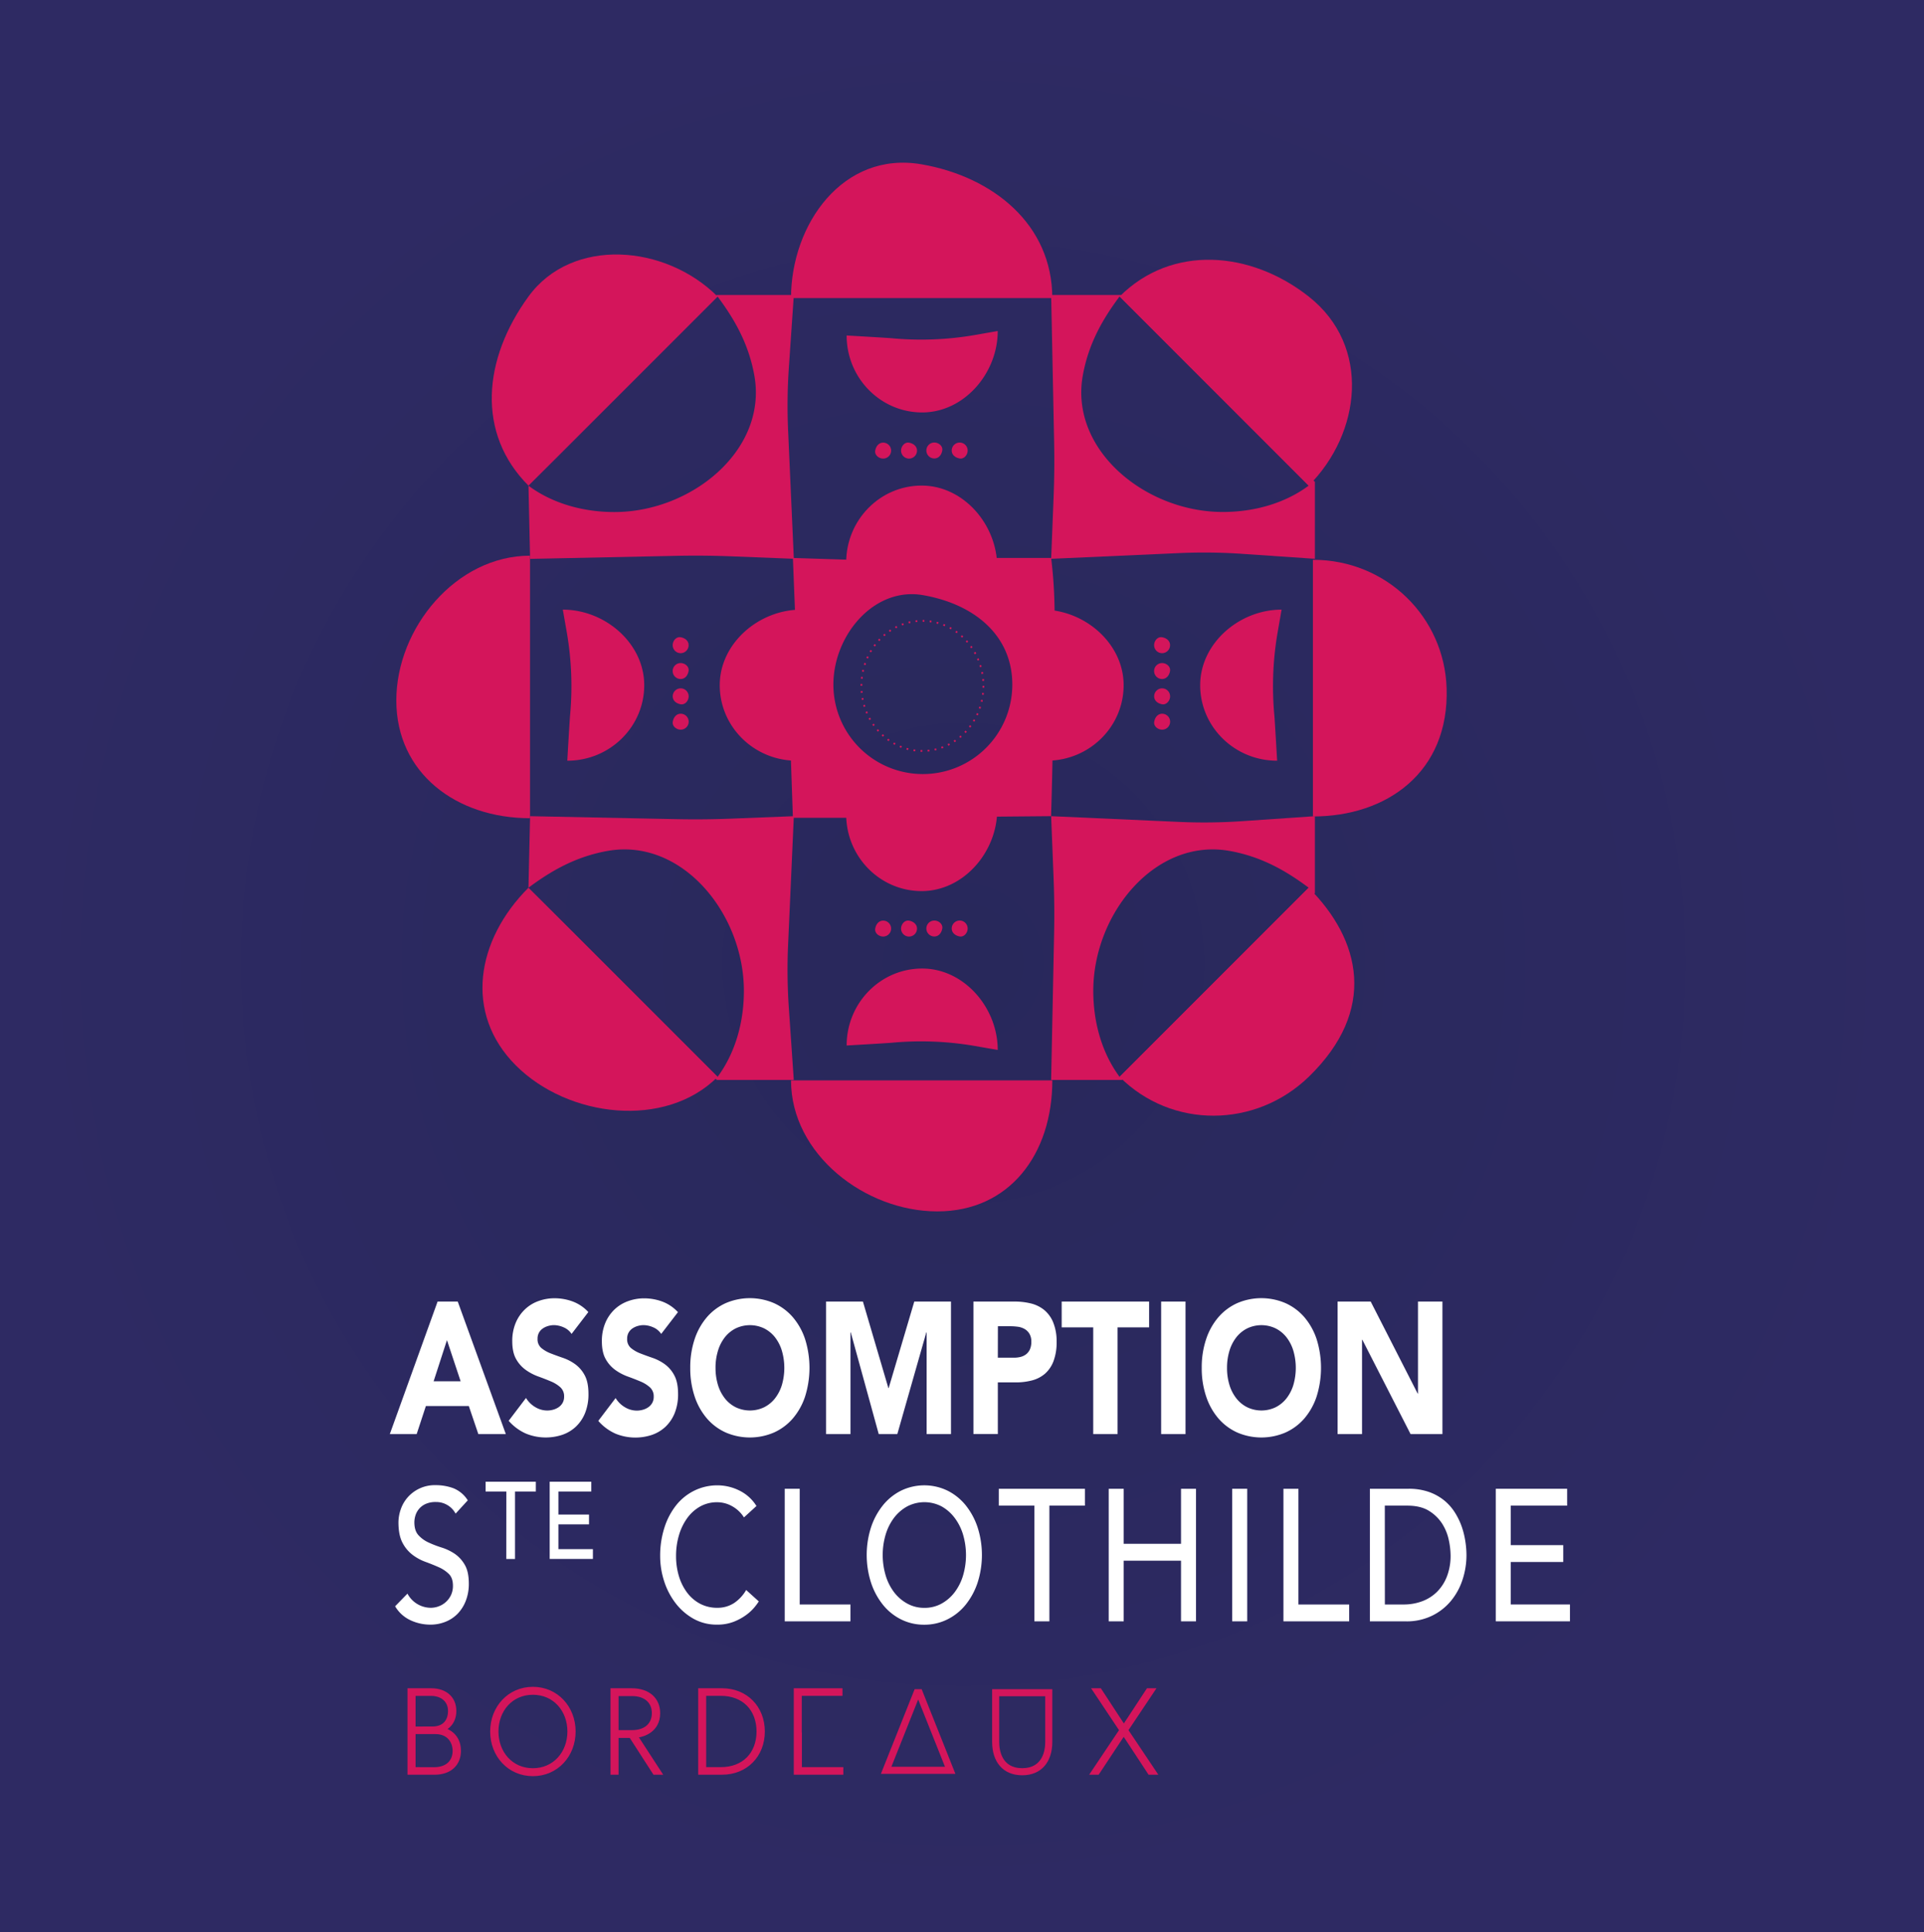 <?xml version="1.0" encoding="UTF-8"?>
<svg xmlns="http://www.w3.org/2000/svg" xmlns:xlink="http://www.w3.org/1999/xlink" viewBox="0 0 1087.09 1091.49">
  <rect x="0" y="0" width="1087.09" height="1091.49" fill="#808080" stroke="none"/>
  <defs>
    <style>.cls-1{fill:url(#Dégradé_sans_nom_5);}.cls-2,.cls-4{fill:#d4155b;}.cls-3{fill:none;stroke-miterlimit:20;stroke-dasharray:1 3 1 3 1 3;}.cls-3,.cls-4{stroke:#d4155b;}.cls-4{stroke-miterlimit:10;}.cls-5{fill:#fff;}</style>
    <radialGradient id="Dégradé_sans_nom_5" cx="351.16" cy="351.16" r="351.16" gradientTransform="scale(1.55 1.55)" gradientUnits="userSpaceOnUse">
      <stop offset="0" stop-color="#28285b"></stop>
      <stop offset="1" stop-color="#2e2a63"></stop>
    </radialGradient>
  </defs>
  <g id="Calque_2" data-name="Calque 2">
    <g id="Calque_1-2" data-name="Calque 1">
      <rect class="cls-1" width="1087.09" height="1091.49"></rect>
      <path class="cls-2" d="M588.87,344.4c24,0,46,19.11,46,42.68s-19.46,42.67-43.47,42.67c0,0,1.26-22.16,1.55-25.38a179,179,0,0,0-1.79-46.9Z"></path>
      <path class="cls-2" d="M452.67,344.4c-24,0-46,19.11-46,42.68s19.47,42.67,43.48,42.67c0,0,1.51-22.16,1.23-25.38a179,179,0,0,1,1.79-46.9Z"></path>
      <path class="cls-2" d="M563.45,457.4c0,24-19.11,46-42.68,46S478.1,484,478.1,460c0,0,22.16-3.1,25.38-2.82a178.13,178.13,0,0,0,46.9-1.79Z"></path>
      <path class="cls-2" d="M563.45,320.31c0-24-19.11-46-42.68-46s-42.67,19.46-42.67,43.48c0,0,22.16,1.32,25.38,1,22.78-2,39.52,4.9,46.9,6.2Z"></path>
      <path class="cls-2" d="M593.92,315.21l-37.79,0c-11.89.81-46.12,2.13-58,1.59L448,315.21l1.39,35.23c.41,10.23-2.73,56.1-2.94,66.34L448,462h40.13l105.75-.93s.9-29.66.9-41.63,1.09-55,1.09-72.27A266.92,266.92,0,0,0,593.92,315.21Zm-72.5,122.08a50.54,50.54,0,0,1-50.54-50.54c0-27.92,23-55.29,50.54-50.55,28.94,5,50.55,22.63,50.55,50.55A50.55,50.55,0,0,1,521.42,437.29Z"></path>
      <path class="cls-2" d="M445.3,533.43l3.23-72.35-35.23,1.39q-15.36.61-30.72.3l-83.07-1.69-.92,40.42c12.8-9.55,26.76-17.61,44.77-20.8,41.88-7.42,76.95,35.4,76.95,79.08,0,18-5,35.27-14.87,48.57L298.59,501.5,405,610.1h43.5l-2.81-40.93A315.66,315.66,0,0,1,445.3,533.43Z"></path>
      <path class="cls-2" d="M739.43,501.5,632.59,608.35c29.5,29.5,76.89,29,106.84,0C778.32,570.64,768.94,531,739.43,501.5Z"></path>
      <path class="cls-2" d="M298.6,167.51c-25.74,35.34-29.51,77.34,0,106.84L405.44,167.51C375.93,138,323.16,133.78,298.6,167.51Z"></path>
      <path class="cls-2" d="M291.48,601.9c29.51,29.5,84.45,36,114,6.45L298.59,501.5C269.09,531,262,572.4,291.48,601.9Z"></path>
      <path class="cls-2" d="M739.43,167.51c-32.77-25.82-77.34-29.5-106.84,0L739.43,274.35C768.94,244.85,775,195.53,739.43,167.51Z"></path>
      <path class="cls-2" d="M446.94,610.35c0,41.73,41.87,74,82.64,74s65-32.29,65-74Z"></path>
      <path class="cls-2" d="M520.75,92.84c-44.38-7.71-73.82,33.82-73.81,75.55H594.56C594.56,126.66,560.91,99.81,520.75,92.84Z"></path>
      <path class="cls-2" d="M223.92,395.72c0,41,33.83,66.51,75.55,66.51V313.92C257.75,313.92,223.92,354.77,223.92,395.72Z"></path>
      <path class="cls-2" d="M741.81,316.24v145c41.72,0,77.08-24.94,75.55-72.49C816.07,348.72,783.53,316.24,741.81,316.24Z"></path>
      <path class="cls-2" d="M318,344.4c24,0,46,19.11,46,42.68s-19.46,42.67-43.47,42.67c0,0,1.27-22.16,1.55-25.38a179,179,0,0,0-1.79-46.9Z"></path>
      <path class="cls-2" d="M724.12,344.4c-24,0-46,19.11-46,42.68s19.47,42.67,43.48,42.67c0,0-1.27-22.16-1.55-25.38a179,179,0,0,1,1.79-46.9Z"></path>
      <path class="cls-2" d="M563.73,187c0,24-19.11,46-42.68,46s-42.68-19.46-42.68-43.47c0,0,22.17,1.27,25.39,1.55a179,179,0,0,0,46.9-1.79Z"></path>
      <path class="cls-2" d="M563.73,593.15c0-24-19.11-46-42.68-46s-42.68,19.47-42.68,43.48c0,0,22.17-1.27,25.39-1.55a179,179,0,0,1,46.9,1.79Z"></path>
      <path class="cls-2" d="M389.08,364.49a4.49,4.49,0,0,1-9,0c0-2.48,2-4.91,4.49-4.49S389.08,362,389.08,364.49Z"></path>
      <path class="cls-2" d="M384.57,383.59a4.49,4.49,0,0,1,0-9c2.48,0,4.91,2,4.49,4.49S387.05,383.59,384.57,383.59Z"></path>
      <path class="cls-2" d="M380.1,393.37a4.49,4.49,0,0,1,9,0c0,2.48-2,4.91-4.49,4.49S380.1,395.85,380.1,393.37Z"></path>
      <path class="cls-2" d="M384.62,403.21a4.49,4.49,0,1,1,0,9c-2.48,0-4.91-2-4.49-4.48S382.14,403.21,384.62,403.21Z"></path>
      <path class="cls-2" d="M661.1,364.49a4.49,4.49,0,0,1-9,0c0-2.48,2-4.91,4.49-4.49S661.1,362,661.1,364.49Z"></path>
      <path class="cls-2" d="M656.59,383.59a4.49,4.49,0,0,1,0-9c2.48,0,4.91,2,4.49,4.49S659.07,383.59,656.59,383.59Z"></path>
      <path class="cls-2" d="M652.12,393.37a4.49,4.49,0,0,1,9,0c0,2.48-2.05,4.91-4.49,4.49S652.12,395.85,652.12,393.37Z"></path>
      <path class="cls-2" d="M656.64,403.21a4.49,4.49,0,0,1,0,9c-2.48,0-4.92-2-4.49-4.48S654.16,403.21,656.64,403.21Z"></path>
      <path class="cls-2" d="M499,520.08a4.49,4.49,0,1,1,0,9c-2.48,0-4.91-2-4.49-4.48S496.54,520.08,499,520.08Z"></path>
      <path class="cls-2" d="M518.12,524.59a4.49,4.49,0,0,1-9,0c0-2.48,2.05-4.91,4.49-4.49S518.12,522.11,518.12,524.59Z"></path>
      <path class="cls-2" d="M527.91,529.05a4.49,4.49,0,1,1,0-9c2.48,0,4.91,2,4.49,4.49S530.39,529.05,527.91,529.05Z"></path>
      <path class="cls-2" d="M537.74,524.54a4.49,4.49,0,0,1,9,0c0,2.48-2.05,4.91-4.49,4.49S537.74,527,537.74,524.54Z"></path>
      <path class="cls-2" d="M499,250.06a4.49,4.49,0,0,1,0,9c-2.48,0-4.91-2.05-4.49-4.49S496.54,250.06,499,250.06Z"></path>
      <path class="cls-2" d="M518.12,254.57a4.49,4.49,0,1,1-9,0c0-2.48,2.05-4.91,4.49-4.49S518.12,252.09,518.12,254.57Z"></path>
      <path class="cls-2" d="M527.91,259a4.49,4.49,0,0,1,0-9c2.48,0,4.91,2,4.49,4.49S530.39,259,527.91,259Z"></path>
      <path class="cls-2" d="M537.74,254.52a4.49,4.49,0,1,1,9,0c0,2.48-2.05,4.91-4.49,4.49S537.74,257,537.74,254.52Z"></path>
      <ellipse class="cls-3" cx="521.17" cy="387.48" rx="34.48" ry="36.75"></ellipse>
      <path class="cls-2" d="M634.05,166.67H593.92l1.68,83.07q.31,15.36-.29,30.72l-1.39,35.23,72.35-3.23a315.69,315.69,0,0,1,35.74.43l40.93,2.8V272.2Zm56.81,122.56c-43.67,0-86.5-35.07-79.08-77,3.2-18,11.25-32,20.81-44.76L739.43,274.35C726.14,284.23,708.88,289.23,690.86,289.23Z"></path>
      <path class="cls-2" d="M445.72,207.61l2.81-40.94H405L298.6,274.35,405.44,167.51c9.56,12.8,17.61,26.75,20.8,44.76,7.42,41.89-35.4,77-79.07,77-18,0-35.28-5-48.57-14.88l.91,41.34L382.58,314q15.36-.31,30.72.29l35.23,1.39-3.23-72.35A315.48,315.48,0,0,1,445.72,207.61Z"></path>
      <path class="cls-2" d="M702,463.89a315.69,315.69,0,0,1-35.74.43l-72.35-3.24,1.39,35.23q.6,15.36.29,30.73l-1.68,83.06h40.13L742.94,504.58v-43.5ZM632.59,608.35c-9.87-13.3-14.87-30.55-14.87-48.57,0-43.68,35.07-86.5,76.95-79.08,18,3.19,32,11.25,44.76,20.8Z"></path>
      <path class="cls-4" d="M230.75,954.25h13c8.12,0,13.59,4.79,13.59,12.3,0,7.24-4.85,10-5.67,10.32.82.2,8.27,2.8,8.27,12.23,0,7.65-5.26,13-14.49,13H230.75Zm13.6,21.59c6.49,0,9.29-4.1,9.29-9.29s-3.69-9-10.25-9h-9.08v18.31Zm.75,23c8.4,0,11.14-5,11.14-9.7s-2.8-10-10.18-10H234.31V998.8Z"></path>
      <path class="cls-4" d="M277.45,978.17c0-13.81,10-24.74,23.64-24.74s23.64,10.93,23.64,24.74-10,24.73-23.64,24.73S277.45,992,277.45,978.17Zm3.69,0c0,11.75,8,21.24,19.95,21.24s20-9.49,20-21.24-8-21.25-20-21.25S281.14,966.41,281.14,978.17Z"></path>
      <path class="cls-4" d="M345.44,954.25H357c9.84,0,15.51,5.67,15.51,13.53,0,10.32-9,13-12.36,13.32l13.66,21h-4.3L356.1,981.31H349v20.77h-3.55Zm11.75,23.64c7.17,0,11.61-3.82,11.61-10.11s-4.51-10.11-11.61-10.11H349v20.22Z"></path>
      <path class="cls-4" d="M408,954.25c13.8,0,23.64,10.11,23.64,23.92s-9.84,23.91-23.64,23.91h-13V954.25Zm-.68,44.55c12.57,0,20.63-8.27,20.63-20.63s-8.06-20.64-20.63-20.64h-8.82V998.8Z"></path>
      <path class="cls-4" d="M452.58,979.19V998.8H476v3.28H449V954.25h26.51v3.28h-23v21.66Z"></path>
      <path class="cls-2" d="M518.79,960.09l15.14,38H503.65l15.14-38m2-5.84h-4l-19.06,47.83h42.08l-19.06-47.83Z"></path>
      <path class="cls-2" d="M590.57,958.25v25.86c0,4.45-1.27,14.79-13,14.79s-13-10.34-13-14.79V958.25h26m4-4h-34v29.86c0,11.14,6.08,18.79,17,18.79s17-7.65,17-18.79V954.25Z"></path>
      <path class="cls-4" d="M634.91,980.28l-14.41,21.8h-4.17l16.53-24.67-15.44-23.16h4.31L635,974.54l13.32-20.29h4.17L637,977.41l16.53,24.67h-4.3Z"></path>
      <path class="cls-5" d="M247.25,735.28h11.38l27.17,74.88H270.27l-5.38-15.86H240.63l-5.21,15.86H220.25Zm5.29,21.79L245,780.34h15.27Z"></path>
      <path class="cls-5" d="M322.94,753.58a10,10,0,0,0-4.54-3.76A13.94,13.94,0,0,0,313,748.6a12.1,12.1,0,0,0-3.09.43,10.62,10.62,0,0,0-3,1.32,7,7,0,0,0-2.3,2.38,6.91,6.91,0,0,0-.88,3.6,6.43,6.43,0,0,0,2.12,5.18,19,19,0,0,0,5.33,3.07c2.15.84,4.46,1.69,6.93,2.53a26.37,26.37,0,0,1,6.92,3.6,18.19,18.19,0,0,1,5.34,6.24q2.11,3.91,2.12,10.47a28.29,28.29,0,0,1-1.94,10.9,21.87,21.87,0,0,1-5.25,7.72,21.23,21.23,0,0,1-7.68,4.55,29.66,29.66,0,0,1-20.51-.74,28,28,0,0,1-9.7-7.2l9.79-12.9a15.08,15.08,0,0,0,5.34,5.23,13.16,13.16,0,0,0,6.66,1.86,12.63,12.63,0,0,0,3.4-.48,10,10,0,0,0,3.08-1.43,7.27,7.27,0,0,0,2.21-2.43,7,7,0,0,0,.84-3.49,6.83,6.83,0,0,0-2.16-5.34,18.81,18.81,0,0,0-5.43-3.33q-3.27-1.38-7.06-2.75a29,29,0,0,1-7.05-3.71,18.69,18.69,0,0,1-5.43-6.13q-2.16-3.81-2.16-10a26.35,26.35,0,0,1,2-10.58,22.49,22.49,0,0,1,5.3-7.61,21.6,21.6,0,0,1,7.63-4.6,26.26,26.26,0,0,1,8.91-1.54,29.63,29.63,0,0,1,10.23,1.8,22.92,22.92,0,0,1,8.91,6Z"></path>
      <path class="cls-5" d="M373.58,753.58a10,10,0,0,0-4.54-3.76,13.94,13.94,0,0,0-5.43-1.22,12.1,12.1,0,0,0-3.09.43,10.56,10.56,0,0,0-3,1.32,7.06,7.06,0,0,0-2.29,2.38,6.91,6.91,0,0,0-.88,3.6,6.4,6.4,0,0,0,2.12,5.18,19,19,0,0,0,5.33,3.07c2.15.84,4.46,1.69,6.93,2.53a26.37,26.37,0,0,1,6.92,3.6A18.19,18.19,0,0,1,381,777q2.11,3.91,2.12,10.47a28.29,28.29,0,0,1-1.94,10.9,22,22,0,0,1-5.25,7.72,21.31,21.31,0,0,1-7.68,4.55,29.66,29.66,0,0,1-20.51-.74,28,28,0,0,1-9.7-7.2l9.79-12.9a15.08,15.08,0,0,0,5.34,5.23,13.11,13.11,0,0,0,6.66,1.86,12.55,12.55,0,0,0,3.39-.48,10,10,0,0,0,3.09-1.43,7.27,7.27,0,0,0,2.21-2.43,7,7,0,0,0,.84-3.49,6.8,6.8,0,0,0-2.17-5.34,18.75,18.75,0,0,0-5.42-3.33q-3.27-1.38-7.06-2.75a29.21,29.21,0,0,1-7.06-3.71,18.77,18.77,0,0,1-5.42-6.13q-2.16-3.81-2.16-10a26.35,26.35,0,0,1,2-10.58,22.46,22.46,0,0,1,5.29-7.61,21.73,21.73,0,0,1,7.64-4.6,26.26,26.26,0,0,1,8.91-1.54,29.63,29.63,0,0,1,10.23,1.8,23,23,0,0,1,8.91,6Z"></path>
      <path class="cls-5" d="M390,772.72a50,50,0,0,1,2.51-16.29,36.88,36.88,0,0,1,7-12.43,30.65,30.65,0,0,1,10.67-7.88,34.51,34.51,0,0,1,27,0A30.74,30.74,0,0,1,447.86,744a36.88,36.88,0,0,1,7,12.43,54.12,54.12,0,0,1,0,32.58,36.88,36.88,0,0,1-7,12.43,30.74,30.74,0,0,1-10.67,7.88,34.51,34.51,0,0,1-27,0,30.65,30.65,0,0,1-10.67-7.88,36.88,36.88,0,0,1-7-12.43A50,50,0,0,1,390,772.72Zm14.29,0a32.49,32.49,0,0,0,1.37,9.68,23.23,23.23,0,0,0,3.92,7.61,18.11,18.11,0,0,0,6.14,5,18.59,18.59,0,0,0,16,0,18.11,18.11,0,0,0,6.14-5,23.23,23.23,0,0,0,3.92-7.61,34.67,34.67,0,0,0,0-19.3,23.15,23.15,0,0,0-3.92-7.67,18.23,18.23,0,0,0-6.14-5,18.59,18.59,0,0,0-16,0,18.23,18.23,0,0,0-6.14,5,23.15,23.15,0,0,0-3.92,7.67A32.6,32.6,0,0,0,404.28,772.72Z"></path>
      <path class="cls-5" d="M466.74,735.28h20.82l14.38,48.86h.18l14.47-48.86h20.73v74.88H523.56V752.73h-.18L507,810.16h-10.5l-15.79-57.43h-.17v57.43H466.74Z"></path>
      <path class="cls-5" d="M550,735.28h23.21a38.74,38.74,0,0,1,9.17,1.05,19.22,19.22,0,0,1,7.54,3.65,17.81,17.81,0,0,1,5.12,7A28.11,28.11,0,0,1,597,758a29.86,29.86,0,0,1-1.77,11,17.72,17.72,0,0,1-4.85,7.09,18.21,18.21,0,0,1-7.32,3.75,36.09,36.09,0,0,1-9.18,1.11H563.79v29.19H550ZM563.79,767H573a14.92,14.92,0,0,0,3.57-.42,8.75,8.75,0,0,0,3.09-1.43,7.26,7.26,0,0,0,2.21-2.75,10.14,10.14,0,0,0,.84-4.39,8.44,8.44,0,0,0-1.11-4.6,7.59,7.59,0,0,0-2.82-2.7,10.56,10.56,0,0,0-3.84-1.22,33.94,33.94,0,0,0-4.06-.26h-7.05Z"></path>
      <path class="cls-5" d="M617.69,749.87H599.87V735.28h49.4v14.59H631.45v60.29H617.69Z"></path>
      <path class="cls-5" d="M656.06,735.28h13.77v74.88H656.06Z"></path>
      <path class="cls-5" d="M679,772.72a49.72,49.72,0,0,1,2.52-16.29,36.7,36.7,0,0,1,7-12.43,30.74,30.74,0,0,1,10.67-7.88,34.51,34.51,0,0,1,27,0A30.69,30.69,0,0,1,736.88,744a36.86,36.86,0,0,1,7,12.43,54.12,54.12,0,0,1,0,32.58,36.86,36.86,0,0,1-7,12.43,30.69,30.69,0,0,1-10.68,7.88,34.51,34.51,0,0,1-27,0,30.74,30.74,0,0,1-10.67-7.88,36.7,36.7,0,0,1-7-12.43A49.72,49.72,0,0,1,679,772.72Zm14.29,0a32.49,32.49,0,0,0,1.37,9.68,23.06,23.06,0,0,0,3.93,7.61,18.08,18.08,0,0,0,6.13,5,18.61,18.61,0,0,0,16,0,18.18,18.18,0,0,0,6.13-5,23.23,23.23,0,0,0,3.92-7.61,34.67,34.67,0,0,0,0-19.3,23.15,23.15,0,0,0-3.92-7.67,18.29,18.29,0,0,0-6.13-5,18.61,18.61,0,0,0-16,0,18.2,18.2,0,0,0-6.13,5,23,23,0,0,0-3.93,7.67A32.6,32.6,0,0,0,693.29,772.72Z"></path>
      <path class="cls-5" d="M755.75,735.28h18.71l26.55,52h.18v-52H815v74.88H797l-27.26-53.31h-.17v53.31H755.75Z"></path>
      <path class="cls-5" d="M230.22,900.28a15,15,0,0,0,13.23,8,12.69,12.69,0,0,0,4.33-.79,12.4,12.4,0,0,0,7-6.3,12.11,12.11,0,0,0,1.14-5.39q0-4.33-2.29-6.61a19.15,19.15,0,0,0-5.69-3.81q-3.41-1.53-7.41-3a27.57,27.57,0,0,1-7.41-4,20.18,20.18,0,0,1-5.69-6.82q-2.29-4.29-2.3-11.58a22.93,22.93,0,0,1,1.19-7,20.24,20.24,0,0,1,3.75-6.77,20.37,20.37,0,0,1,16.24-7.2,28.52,28.52,0,0,1,9.79,1.7,17.15,17.15,0,0,1,8.2,6.87l-6.88,7.51a12.39,12.39,0,0,0-11.11-6.56,13.65,13.65,0,0,0-5.87,1.12,10.54,10.54,0,0,0-3.75,2.85,10.68,10.68,0,0,0-2,3.76,13.62,13.62,0,0,0-.57,3.7q0,4.75,2.3,7.3a17.48,17.48,0,0,0,5.69,4.12,60.59,60.59,0,0,0,7.41,2.86,28.75,28.75,0,0,1,7.41,3.54A18.89,18.89,0,0,1,262.6,884q2.29,3.87,2.29,10.64a26.15,26.15,0,0,1-1.72,9.73,21.77,21.77,0,0,1-4.63,7.3,19.85,19.85,0,0,1-6.88,4.54,22.58,22.58,0,0,1-8.47,1.59,26.36,26.36,0,0,1-11.38-2.54,19.53,19.53,0,0,1-8.56-7.83Z"></path>
      <path class="cls-5" d="M286.09,842.6H274.37v-5.55h28.39v5.55H291v38.11h-4.94Z"></path>
      <path class="cls-5" d="M310.58,837.05h23.5v5.55H315.51v13H332.8v5.55H315.51v14H335v5.55H310.58Z"></path>
      <path class="cls-5" d="M420.35,857.23a18.37,18.37,0,0,0-6.7-6.34,17.17,17.17,0,0,0-8.38-2.23A19.41,19.41,0,0,0,395.7,851a22.85,22.85,0,0,0-7.33,6.51,31.52,31.52,0,0,0-4.72,9.68,40.89,40.89,0,0,0-1.67,11.9,39.09,39.09,0,0,0,1.58,11.21,29.67,29.67,0,0,0,4.59,9.31,22.12,22.12,0,0,0,7.32,6.34,20.39,20.39,0,0,0,9.8,2.33,17,17,0,0,0,9.44-2.64,22.11,22.11,0,0,0,6.88-7.41l7.14,6.45a32.38,32.38,0,0,1-2.47,3.34,25.81,25.81,0,0,1-4.67,4.33,30.52,30.52,0,0,1-7,3.81,25.44,25.44,0,0,1-9.48,1.64,26.67,26.67,0,0,1-13.37-3.38,33.44,33.44,0,0,1-10.14-8.89,40.8,40.8,0,0,1-6.4-12.43,45.9,45.9,0,0,1-2.2-14,51.71,51.71,0,0,1,2.38-16A39.67,39.67,0,0,1,382,850.41a30.06,30.06,0,0,1,10.28-8.3,29.41,29.41,0,0,1,13.23-3A27.83,27.83,0,0,1,417.66,842a23.53,23.53,0,0,1,9.75,8.78Z"></path>
      <path class="cls-5" d="M443.38,841.05h8.47v65.37h28.67v9.52H443.38Z"></path>
      <path class="cls-5" d="M522.25,917.84a28.89,28.89,0,0,1-13.15-3,30.9,30.9,0,0,1-10.27-8.31A39.69,39.69,0,0,1,492.12,894a51.17,51.17,0,0,1,0-31.1,39.91,39.91,0,0,1,6.71-12.48,31,31,0,0,1,10.27-8.3,30.12,30.12,0,0,1,26.29,0,31,31,0,0,1,10.28,8.3,40.12,40.12,0,0,1,6.71,12.48,51.17,51.17,0,0,1,0,31.1,39.9,39.9,0,0,1-6.71,12.48,30.93,30.93,0,0,1-10.28,8.31A28.84,28.84,0,0,1,522.25,917.84Zm0-9.52a19.72,19.72,0,0,0,9.7-2.38,23.51,23.51,0,0,0,7.41-6.4,29.69,29.69,0,0,0,4.77-9.47,41,41,0,0,0,0-23.16,29.79,29.79,0,0,0-4.77-9.47A23.64,23.64,0,0,0,532,851a21,21,0,0,0-19.4,0,23.79,23.79,0,0,0-7.42,6.4,30,30,0,0,0-4.76,9.47,40.75,40.75,0,0,0,0,23.16,29.88,29.88,0,0,0,4.76,9.47,23.66,23.66,0,0,0,7.42,6.4A19.72,19.72,0,0,0,522.25,908.32Z"></path>
      <path class="cls-5" d="M584.45,850.57H564.33v-9.52H613v9.52H592.92v65.37h-8.47Z"></path>
      <path class="cls-5" d="M626.44,841.05h8.47v31.1h32.38v-31.1h8.47v74.89h-8.47V881.67H634.91v34.27h-8.47Z"></path>
      <path class="cls-5" d="M696.22,841.05h8.47v74.89h-8.47Z"></path>
      <path class="cls-5" d="M725.16,841.05h8.47v65.37H762.3v9.52H725.16Z"></path>
      <path class="cls-5" d="M774,841.05h21.79a34.1,34.1,0,0,1,11.6,1.8,29.07,29.07,0,0,1,8.65,4.81,28.39,28.39,0,0,1,6.08,6.93,39.38,39.38,0,0,1,3.84,8,46.84,46.84,0,0,1,2,8.25,52,52,0,0,1,.62,7.61,44.3,44.3,0,0,1-2.21,13.91,36.42,36.42,0,0,1-6.53,12,32.2,32.2,0,0,1-10.72,8.41,32.76,32.76,0,0,1-14.77,3.18H774Zm8.47,65.37h10.67a29.73,29.73,0,0,0,10.19-1.75,23.66,23.66,0,0,0,8.43-5.23,24.94,24.94,0,0,0,5.73-8.73,32.47,32.47,0,0,0,2.12-12.22,43.92,43.92,0,0,0-1-8.41,27.8,27.8,0,0,0-3.66-9.15,23.2,23.2,0,0,0-7.46-7.35q-4.76-3-12.35-3h-12.7Z"></path>
      <path class="cls-5" d="M845.14,841.05h40.32v9.52H853.61v22.32h29.65v9.52H853.61v24h33.44v9.52H845.14Z"></path>
    </g>
  </g>
</svg>
